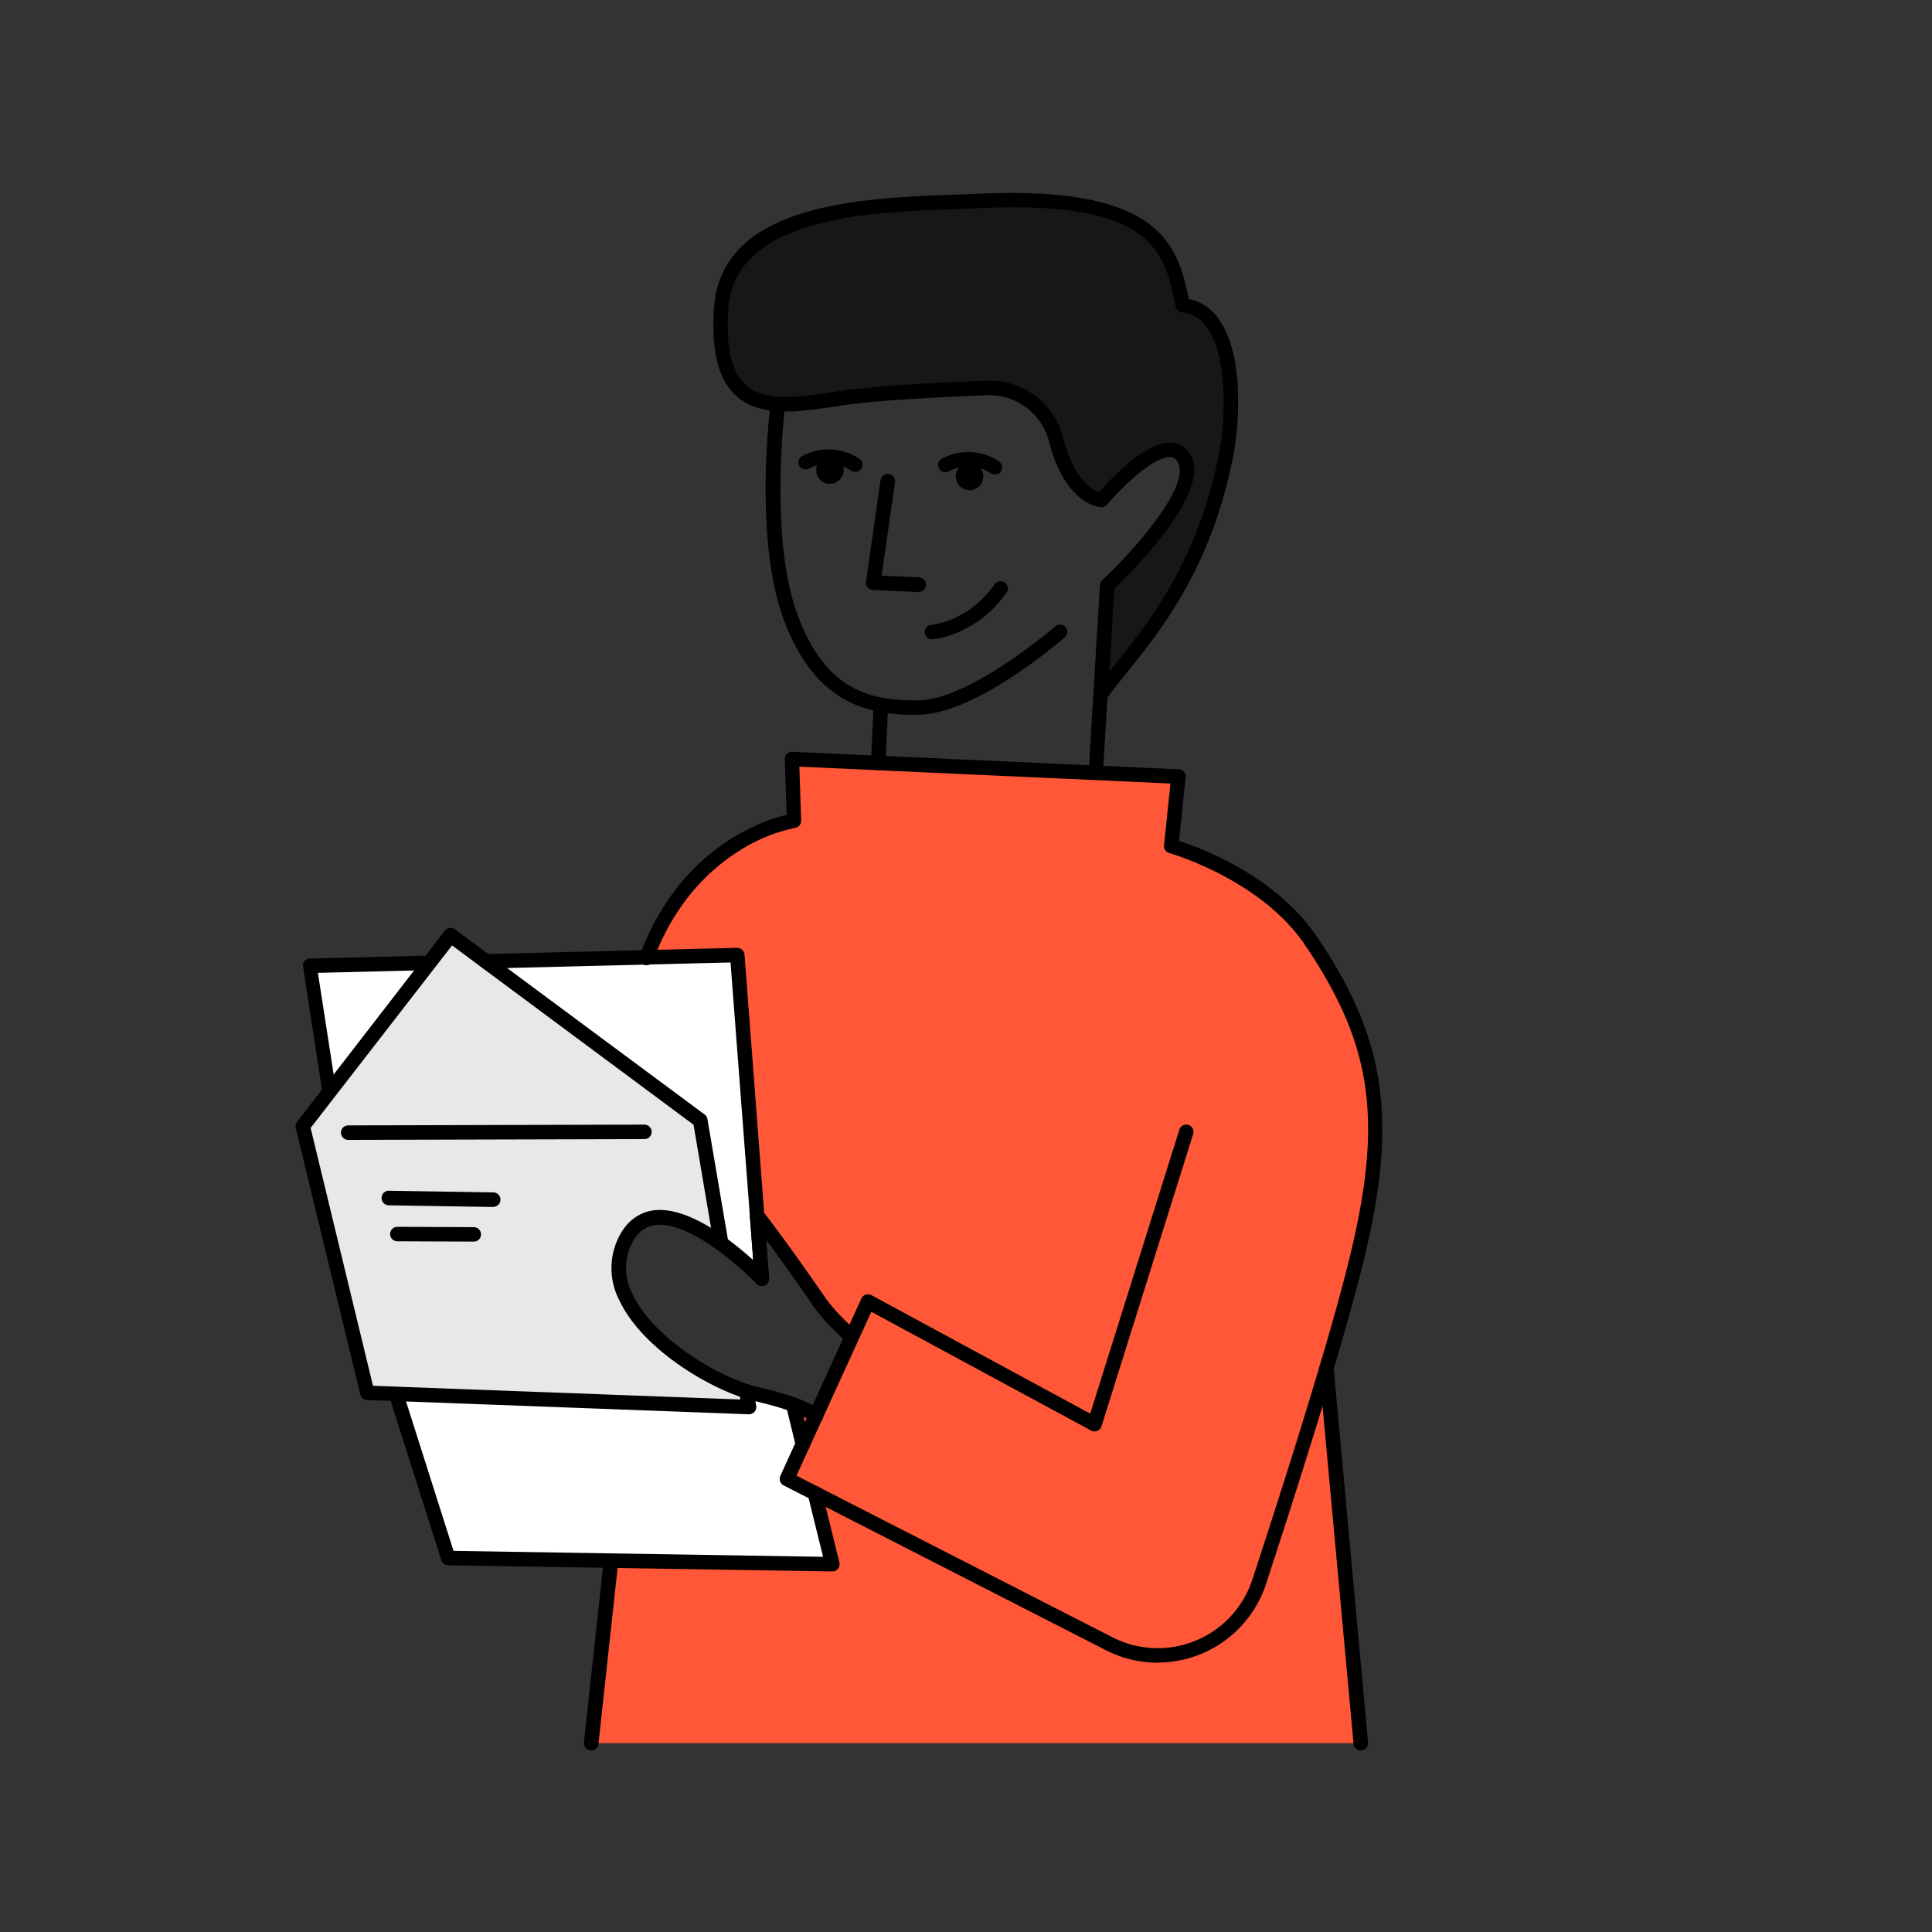 <svg xmlns="http://www.w3.org/2000/svg" viewBox="0 0 400 400"><rect x="0" y="0" width="400" height="400" fill="#333333" stroke="none"/><defs><style>.cls-1{fill:#191716;}.cls-2{fill:#ff5737;}.cls-3{fill:#fff;}.cls-4{fill:#eae7e7;}.cls-5{fill:none;}</style></defs><g id="Farger"><path class="cls-1" d="M228,141.36l1.22-20.14S248,103.33,245,94.72s-16.23,7.94-16.23,7.94-5.13-.23-9.4-9.08-2.94-9.08-8.29-11.16-13.89-1.34-13.89-1.34l-35.7,2.59S150,85,149.15,70.4s5.41-22.31,19.25-25.35,56.85-6.61,66,0,10.32,17.6,10.32,17.6S255.9,65,254.82,81.82,249.05,122.37,228,141.36Z"/><path class="cls-2" d="M164,157.17l80,3.64-1.49,14.37s26.26,5,37.16,34.17,2.06,49.48-5.57,74.94l7.64,76.61H122.39l4-36.8,45-.36-2.76-14.59-4.53-3.67,2-7.94-2-6.23,4.45,1.29,7.51-16.49-7.41-8-12-16.53-4.1-53.88-18.77.46s4.75-19.74,30.05-28.17Z"/><path class="cls-3" d="M64.2,199.94l24.67-.61,4.42-5.72,7.32,5.42,52-1.29,5.1,66s-12.15-10.93-19.13-11.57-12.14,5.8-10.12,13.36,15.34,22.54,35.91,24.82L166,298l-2.69,7.5,5.45,3.67,3.62,15-79.1-1.28L82,288.58l-6-.22L62.69,233.19l5.7-7.18Z"/><path class="cls-4" d="M93.29,193.61l52.57,39,3.29,24.74s-11.21-11.09-19.2-1.18,8.6,23.31,12.19,25.7,12.94,6.54,12.94,6.54v3.28L76,288.36,62.69,233.19Z"/></g><g id="Layer_1" data-name="Layer 1"><path d="M189.29,148c-9.88,0-20.64-2.59-27-19.66-6.25-16.78-2.89-43.78-2.74-44.92a1.5,1.5,0,0,1,3,.38c0,.28-3.41,27.41,2.58,43.49,5.42,14.54,13.6,17.71,24.21,17.71h.82c10.77-.16,28.11-15.15,28.28-15.3a1.5,1.5,0,1,1,2,2.26c-.74.64-18.34,15.87-30.2,16Z"/><path d="M181.83,159.49h-.07a1.48,1.48,0,0,1-1.43-1.56l.51-11.22a1.5,1.5,0,1,1,3,.14l-.51,11.21A1.5,1.5,0,0,1,181.83,159.49Z"/><path d="M226.93,160.93h-.09a1.5,1.5,0,0,1-1.41-1.59l.93-15.44v-.09l1.37-22.68a1.52,1.52,0,0,1,.47-1c7.37-6.91,18.15-19.62,15.73-24.31a1.81,1.81,0,0,0-1.47-1.17c-3.29-.37-9.88,5.84-13.26,9.84a1.53,1.53,0,0,1-1.2.53c-.3,0-7.4-.44-10.77-13.47a12.8,12.8,0,0,0-12.84-9.72c-9.84.37-23.13,1.05-30.58,2.19l-.42.06c-7.87,1.21-16,2.45-21-2.15-3.61-3.29-5.11-9.14-4.59-17.86C149.08,42,178.48,41,197.93,40.29l4.84-.18c37.46-1.69,41,10.55,43.36,21.78a10,10,0,0,1,6.07,4c5.46,7.35,4.41,22,3.09,28.71-4.5,22.93-15,36-22,44.67-1.56,1.94-2.92,3.64-4,5.18l-.91,15.06A1.48,1.48,0,0,1,226.93,160.93Zm3.76-39-1,17.18L231,137.4c6.77-8.43,17-21.17,21.36-43.36,1.37-7,1.9-20.36-2.56-26.35a6.88,6.88,0,0,0-5.06-3,1.51,1.51,0,0,1-1.33-1.2c-2.3-11.32-4.48-22-40.5-20.41-1.53.07-3.16.13-4.87.19-18.36.65-46.12,1.62-47.28,20.95-.47,7.76.71,12.82,3.61,15.47,4,3.63,11.07,2.54,18.58,1.4l.41-.06c7.59-1.16,21-1.85,30.92-2.22a15.71,15.71,0,0,1,15.87,12c2.18,8.44,5.89,10.55,7.37,11.06,2.32-2.63,10-10.81,15.29-10.19a4.78,4.78,0,0,1,3.8,2.77C250.63,102.24,234.16,118.58,230.69,121.9Z"/><path d="M190.15,122.57h-.06l-9.38-.43a1.53,1.53,0,0,1-1.09-.54,1.46,1.46,0,0,1-.32-1.17l3-21a1.5,1.5,0,1,1,3,.43l-2.77,19.33,7.72.35a1.5,1.5,0,0,1-.07,3Z"/><path d="M193,132.35a1.5,1.5,0,0,1-.12-3h0c.31,0,7.66-.74,13.06-8.38a1.5,1.5,0,1,1,2.45,1.74c-6.24,8.82-14.9,9.6-15.26,9.63Z"/><path d="M239.7,344.24a23.63,23.63,0,0,1-10.45-2.44l-67-34.26a1.51,1.51,0,0,1-.68-2l16.77-36.69a1.47,1.47,0,0,1,.89-.8,1.5,1.5,0,0,1,1.19.1l45.3,24.53,18.47-58.85a1.5,1.5,0,0,1,2.86.9l-19,60.58a1.49,1.49,0,0,1-.86.94,1.51,1.51,0,0,1-1.28-.07L180.4,271.59l-15.5,33.93,65.69,33.6a20.62,20.62,0,0,0,28.69-12.07c7.16-21.82,16.52-51.35,20.48-68.07,6.54-27.63,4.2-43-9.63-63.42-9.18-13.54-27.85-18.88-28-18.94A1.49,1.49,0,0,1,241,175l1.33-12.78-76.83-3.49.37,11.15a1.49,1.49,0,0,1-1.27,1.53A34.28,34.28,0,0,0,153.3,176c-5.65,3.47-13.36,10.22-18,22.7a1.5,1.5,0,1,1-2.81-1c8.3-22.26,25.45-27.79,30.37-29l-.38-11.51a1.49,1.49,0,0,1,1.56-1.54l80,3.63a1.53,1.53,0,0,1,1.07.52,1.5,1.5,0,0,1,.36,1.13l-1.37,13.15c4.48,1.46,20,7.24,28.49,19.77,14.22,20.94,16.76,37.55,10.07,65.79-4,16.82-13.38,46.44-20.55,68.32a23.6,23.6,0,0,1-22.43,16.25Z"/><path d="M281.73,362.4a1.51,1.51,0,0,1-1.49-1.36l-7.12-77.53a1.5,1.5,0,0,1,3-.27l7.12,77.52a1.5,1.5,0,0,1-1.36,1.63Z"/><path d="M122.4,362.4h-.17a1.51,1.51,0,0,1-1.33-1.66l4-36.79a1.5,1.5,0,0,1,3,.32l-4,36.8A1.51,1.51,0,0,1,122.4,362.4Z"/><circle cx="171.83" cy="97.33" r="2.85"/><circle cx="200.74" cy="98.65" r="2.85"/><path d="M168.87,294.72a1.51,1.51,0,0,1-1.2-.59c-.19-.19-2.14-1.89-11.58-4.1-8.31-1.95-23-10.47-27.85-20.79a14.42,14.42,0,0,1-.13-13.12c1.6-3.19,4-5,7-5.5,7.14-1.08,16.25,6.12,20.83,10.27l-.7-9.16a1.5,1.5,0,0,1,2.67-1c.06.06,5.21,6.65,13.2,18.3a41.82,41.82,0,0,0,6,6.33,1.5,1.5,0,1,1-2,2.28,44.08,44.08,0,0,1-6.51-6.91c-4.27-6.24-7.73-11-10-14.09l.61,8a1.52,1.52,0,0,1-.89,1.49,1.5,1.5,0,0,1-1.69-.34c-3.57-3.72-14.29-13.17-21.09-12.14-2.07.31-3.64,1.58-4.78,3.88A11.55,11.55,0,0,0,131,268c4.28,9.11,17.93,17.29,25.83,19.14,10.64,2.49,12.89,4.56,13.37,5.33a1.5,1.5,0,0,1-.5,2.06A1.51,1.51,0,0,1,168.87,294.72Zm-1.28-.71Zm0,0Zm0,0h0Z"/><path d="M155.08,292.81H155L76,289.86a1.48,1.48,0,0,1-1.4-1.14L61.23,233.54a1.49,1.49,0,0,1,.27-1.27l30.6-39.58a1.51,1.51,0,0,1,2.08-.29l51.72,38.36a1.47,1.47,0,0,1,.58,1l4.33,25.47a1.5,1.5,0,1,1-3,.5l-4.22-24.87-50-37.12L64.31,233.53l12.91,53.38,76.07,2.84-.24-1.46a1.5,1.5,0,0,1,2.95-.51l.56,3.28a1.47,1.47,0,0,1-.35,1.24A1.5,1.5,0,0,1,155.08,292.81Z"/><path d="M72.09,236a1.5,1.5,0,0,1-1.5-1.49,1.51,1.51,0,0,1,1.5-1.51l61.33-.16h0a1.5,1.5,0,0,1,0,3L72.09,236Z"/><path d="M102.12,249.89h0l-21.59-.34A1.51,1.51,0,0,1,79,248a1.49,1.49,0,0,1,1.53-1.47l21.59.34a1.5,1.5,0,0,1,0,3Z"/><path d="M98.1,257.06h0L82.27,257a1.5,1.5,0,0,1,0-3h0l15.82.07a1.5,1.5,0,1,1,0,3Z"/><path d="M68.23,227.51a1.51,1.51,0,0,1-1.48-1.27l-4-26.07A1.55,1.55,0,0,1,63,199a1.52,1.52,0,0,1,1.12-.54l24.67-.61h0a1.5,1.5,0,0,1,1.5,1.46,1.51,1.51,0,0,1-1.47,1.54l-23,.57,3.78,24.38a1.5,1.5,0,0,1-1.25,1.71Z"/><path d="M172.33,325.35h0l-79.54-1.28a1.49,1.49,0,0,1-1.4-1l-10.8-33.94a1.5,1.5,0,0,1,2.86-.91L93.9,321.09l76.51,1.23-3.16-12.81a1.5,1.5,0,0,1,1.1-1.81,1.48,1.48,0,0,1,1.81,1.09l3.63,14.7a1.53,1.53,0,0,1-.29,1.3A1.5,1.5,0,0,1,172.33,325.35Z"/><path d="M166.21,300.53a1.5,1.5,0,0,1-1.45-1.14l-2-8.26a1.5,1.5,0,0,1,2.91-.72l2,8.26a1.5,1.5,0,0,1-1.1,1.82A1.47,1.47,0,0,1,166.21,300.53Z"/><path d="M157.75,266.2a1.5,1.5,0,0,1-1.5-1.39l-5-65.54-50.62,1.26h0a1.49,1.49,0,0,1-1.49-1.46,1.5,1.5,0,0,1,1.46-1.54l52-1.29a1.52,1.52,0,0,1,1.54,1.38l5.1,67a1.5,1.5,0,0,1-1.39,1.61Z"/><path d="M206,98.25a1.57,1.57,0,0,1-.85-.26,8.52,8.52,0,0,0-8.68-.41A1.5,1.5,0,0,1,194.94,95a11.53,11.53,0,0,1,11.88.51,1.52,1.52,0,0,1,.4,2.09A1.49,1.49,0,0,1,206,98.25Z"/><path d="M177,97.65a1.52,1.52,0,0,1-.84-.25A8.49,8.49,0,0,0,167.5,97a1.51,1.51,0,0,1-2-.55,1.49,1.49,0,0,1,.54-2,11.52,11.52,0,0,1,11.87.52,1.5,1.5,0,0,1-.84,2.74Z"/><rect class="cls-5" width="400" height="400"/></g></svg>
